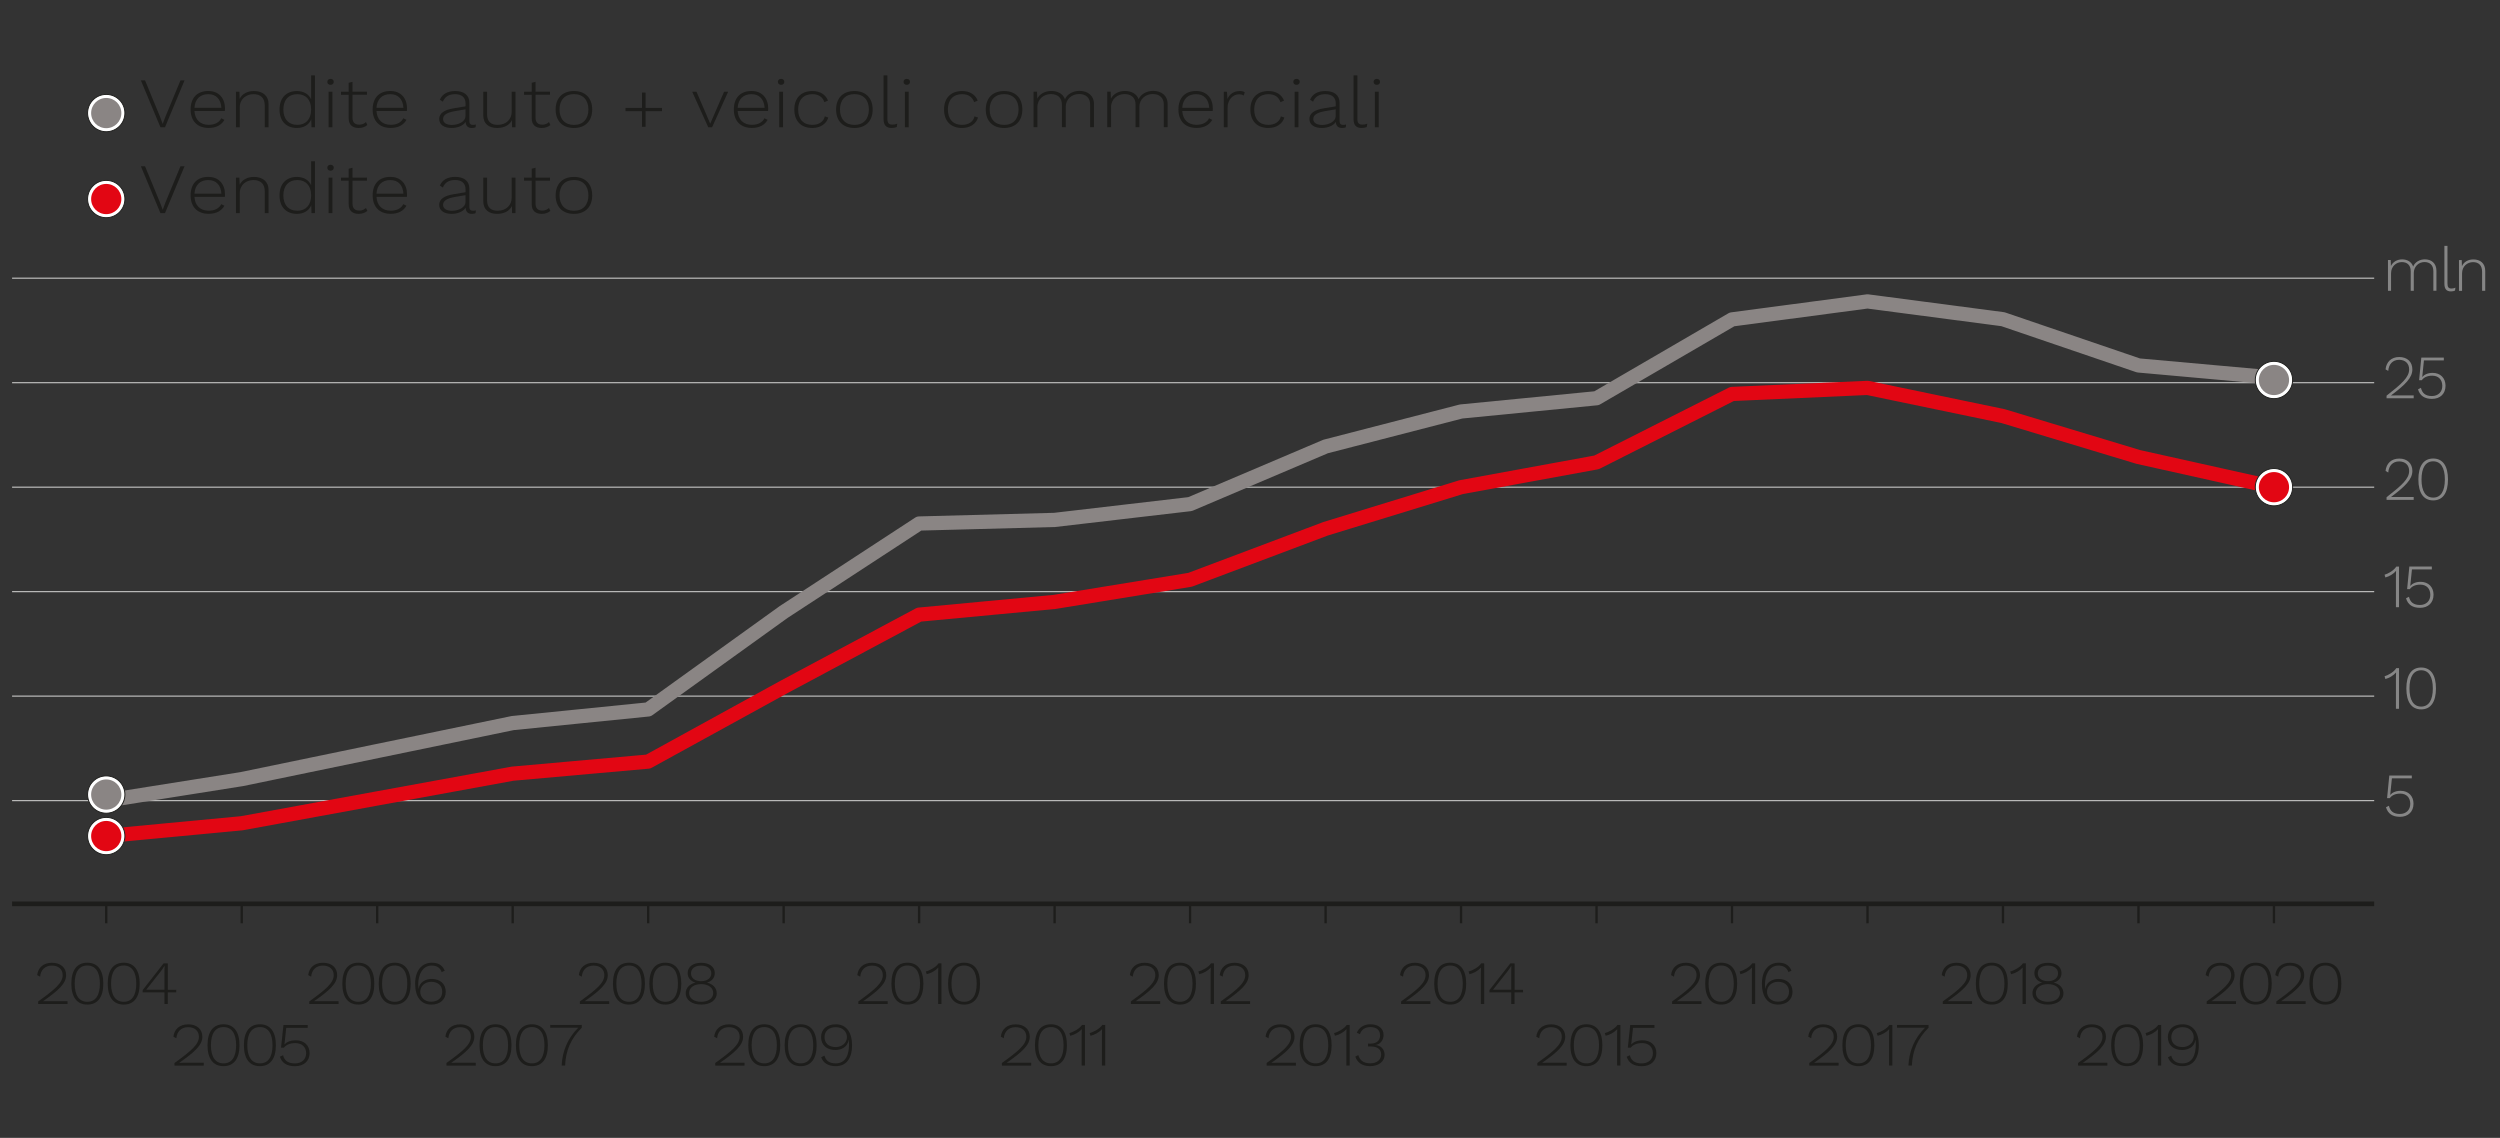 <?xml version="1.0" encoding="utf-8"?>
<!-- Generator: Adobe Illustrator 25.4.1, SVG Export Plug-In . SVG Version: 6.00 Build 0)  -->
<svg version="1.1" id="Livello_1" xmlns="http://www.w3.org/2000/svg" xmlns:xlink="http://www.w3.org/1999/xlink" x="0px" y="0px"
	 viewBox="0 0 527.78 240.22" style="enable-background:new 0 0 527.78 240.22;" xml:space="preserve">
<rect x="0" y="0" width="527.78" height="240.22" fill="#333333" stroke="none"/>
<g id="Contenuti">
</g>
<g id="BAse">
</g>
<g>
	<g>
		<line style="fill:none;stroke:#BCBCBB;stroke-width:0.25;stroke-miterlimit:10;" x1="2.55" y1="169.02" x2="501.22" y2="169.02"/>
	</g>
	<g>
		<line style="fill:none;stroke:#BCBCBB;stroke-width:0.25;stroke-miterlimit:10;" x1="2.55" y1="146.96" x2="501.22" y2="146.96"/>
		<g>
			<g>
				<path style="fill:#868686;" d="M506.46,141.05v8.58h-0.65v-6.5c0-0.36,0.01-0.77,0.03-1.18c-0.57,0.68-1.42,1.18-2.26,1.4
					l-0.17-0.58c0.75-0.2,2.02-0.94,2.47-1.72H506.46z"/>
				<path style="fill:#868686;" d="M508.01,145.34c0-2.86,1.1-4.42,3.13-4.42c2.01,0,3.12,1.56,3.12,4.42
					c0,2.86-1.11,4.42-3.12,4.42C509.12,149.76,508.01,148.2,508.01,145.34z M513.6,145.34c0-2.48-0.87-3.84-2.46-3.84
					c-1.6,0-2.47,1.35-2.47,3.84c0,2.48,0.87,3.83,2.47,3.83C512.73,149.17,513.6,147.82,513.6,145.34z"/>
			</g>
		</g>
	</g>
	<g>
		<line style="fill:none;stroke:#BCBCBB;stroke-width:0.25;stroke-miterlimit:10;" x1="2.55" y1="124.9" x2="501.22" y2="124.9"/>
	</g>
	<g>
		<line style="fill:none;stroke:#BCBCBB;stroke-width:0.25;stroke-miterlimit:10;" x1="2.55" y1="102.85" x2="501.22" y2="102.85"/>
		<g>
			<g>
				<path style="fill:#868686;" d="M503.82,104.98c3.26-2.55,4.78-3.9,4.78-5.56c0-1.22-0.81-2.01-2.11-2.01
					c-1.35,0-2.2,0.92-2.3,2.34l-0.57-0.33c0.16-1.56,1.2-2.61,2.89-2.61c1.7,0,2.77,1.03,2.77,2.61c0,1.74-1.44,3.2-4.51,5.5v0.01
					l0.86-0.01h3.93v0.6h-5.73V104.98z"/>
				<path style="fill:#868686;" d="M510.55,101.22c0-2.86,1.1-4.42,3.13-4.42c2.01,0,3.12,1.56,3.12,4.42s-1.11,4.42-3.12,4.42
					C511.65,105.64,510.55,104.08,510.55,101.22z M516.14,101.22c0-2.48-0.87-3.83-2.46-3.83c-1.6,0-2.47,1.35-2.47,3.83
					s0.87,3.83,2.47,3.83C515.27,105.06,516.14,103.71,516.14,101.22z"/>
			</g>
		</g>
	</g>
	<g>
		<line style="fill:none;stroke:#BCBCBB;stroke-width:0.25;stroke-miterlimit:10;" x1="2.55" y1="80.79" x2="501.22" y2="80.79"/>
	</g>
	<line style="fill:none;stroke:#BCBCBB;stroke-width:0.25;stroke-miterlimit:10;" x1="2.55" y1="58.73" x2="501.22" y2="58.73"/>
	<g>
		<g>
			<path style="fill:#868686;" d="M514.36,57.17v4.21h-0.65v-4.15c0-1.27-0.77-1.91-1.87-1.91c-1.25,0-2.26,0.96-2.26,2.33v3.74
				h-0.65v-4.15c0-1.29-0.77-1.91-1.87-1.91c-1.17,0-2.28,0.88-2.28,2.38v3.68h-0.65v-6.5h0.58l0.04,1.27
				c0.44-0.91,1.35-1.4,2.37-1.4c1.08,0,1.99,0.51,2.33,1.52c0.36-0.97,1.42-1.53,2.47-1.53C513.28,54.75,514.36,55.56,514.36,57.17
				z"/>
			<path style="fill:#868686;" d="M516.69,59.82c0,0.79,0.23,1.09,0.82,1.09c0.36,0,0.56-0.05,0.86-0.18l-0.09,0.62
				c-0.22,0.1-0.52,0.17-0.86,0.17c-0.92,0-1.38-0.51-1.38-1.64v-7.98h0.65V59.82z"/>
			<path style="fill:#868686;" d="M524.66,57.18v4.21H524v-4c0-1.43-0.78-2.05-1.9-2.05c-1.22,0-2.33,0.87-2.33,2.39v3.67h-0.65
				v-6.5h0.58l0.04,1.3c0.42-0.94,1.34-1.43,2.42-1.43C523.62,54.77,524.66,55.59,524.66,57.18z"/>
		</g>
	</g>
	<g>
		<g>
			<path style="fill:#868686;" d="M509.52,169.67c0,1.68-1.12,2.77-2.85,2.77c-1.55,0-2.56-0.64-2.96-2.02l0.62-0.31
				c0.25,1.12,0.97,1.73,2.31,1.73c1.33,0,2.2-0.86,2.2-2.15c-0.01-1.33-0.83-2.15-2.12-2.15c-1.1,0-1.81,0.4-2.21,0.96h-0.57
				l0.47-4.78h4.75v0.6h-4.2l-0.34,3.33l-0.03,0.17h0.01c0.42-0.48,1.11-0.87,2.21-0.87C508.43,166.95,509.52,168.04,509.52,169.67z
				"/>
		</g>
	</g>
	<g>
		<g>
			<path style="fill:#868686;" d="M506.46,119.61v8.58h-0.65v-6.5c0-0.36,0.01-0.77,0.03-1.18c-0.57,0.68-1.42,1.18-2.26,1.4
				l-0.17-0.58c0.75-0.2,2.02-0.94,2.47-1.72H506.46z"/>
			<path style="fill:#868686;" d="M513.75,125.55c0,1.68-1.12,2.77-2.85,2.77c-1.55,0-2.56-0.64-2.96-2.02l0.62-0.31
				c0.25,1.12,0.97,1.73,2.31,1.73c1.33,0,2.2-0.86,2.2-2.15c-0.01-1.33-0.83-2.15-2.12-2.15c-1.1,0-1.81,0.4-2.21,0.96h-0.57
				l0.47-4.78h4.75v0.6h-4.2l-0.34,3.33l-0.03,0.17h0.01c0.42-0.48,1.11-0.87,2.21-0.87C512.66,122.84,513.75,123.93,513.75,125.55z
				"/>
		</g>
	</g>
	<g>
		<g>
			<path style="fill:#868686;" d="M503.82,83.54c3.26-2.55,4.78-3.9,4.78-5.56c0-1.22-0.81-2.02-2.11-2.02
				c-1.35,0-2.2,0.92-2.3,2.34l-0.57-0.32c0.16-1.56,1.2-2.61,2.89-2.61c1.7,0,2.77,1.03,2.77,2.61c0,1.74-1.44,3.2-4.51,5.5v0.01
				l0.86-0.01h3.93v0.6h-5.73V83.54z"/>
			<path style="fill:#868686;" d="M516.28,81.44c0,1.68-1.12,2.77-2.85,2.77c-1.55,0-2.56-0.64-2.96-2.02l0.62-0.31
				c0.25,1.12,0.97,1.73,2.31,1.73c1.33,0,2.2-0.86,2.2-2.15c-0.01-1.33-0.83-2.15-2.12-2.15c-1.1,0-1.81,0.4-2.21,0.96h-0.57
				l0.47-4.78h4.75v0.6h-4.2l-0.34,3.33l-0.03,0.17h0.01c0.42-0.48,1.11-0.87,2.21-0.87C515.19,78.72,516.28,79.81,516.28,81.44z"/>
		</g>
	</g>
	<g>
		
			<polyline style="fill:none;stroke:#E20613;stroke-width:3;stroke-linecap:round;stroke-linejoin:round;stroke-miterlimit:10;" points="
			22.43,176.5 51.03,173.8 79.63,168.56 108.23,163.33 136.84,160.78 165.44,145.06 194.04,129.76 222.64,127.07 251.24,122.4 
			279.85,111.63 308.45,102.85 337.05,97.61 365.65,83.17 394.25,81.89 422.85,87.84 451.46,96.48 480.06,102.85 		"/>
		
			<polyline style="fill:none;stroke:#8A8584;stroke-width:3;stroke-linecap:round;stroke-linejoin:round;stroke-miterlimit:10;" points="
			22.43,169.02 51.03,164.48 79.63,158.56 108.23,152.65 136.84,149.77 165.44,129.2 194.04,110.52 222.64,109.76 251.24,106.42 
			279.85,94.26 308.45,86.87 337.05,84.07 365.65,67.43 394.25,63.63 422.85,67.39 451.46,77.15 480.06,79.72 		"/>
	</g>
	<line style="fill:none;stroke:#1D1D1B;stroke-miterlimit:10;" x1="2.55" y1="190.81" x2="501.22" y2="190.81"/>
	<g>
		<path style="fill:#1D1D1B;" d="M8.06,211.42c3.52-2.55,5.17-3.9,5.17-5.56c0-1.22-0.87-2.01-2.27-2.01
			c-1.46,0-2.37,0.92-2.49,2.34l-0.62-0.33c0.17-1.56,1.29-2.61,3.12-2.61c1.84,0,2.99,1.03,2.99,2.61c0,1.74-1.56,3.2-4.87,5.5
			v0.01l0.93-0.01h4.24v0.6H8.06V211.42z"/>
		<path style="fill:#1D1D1B;" d="M15.06,207.66c0-2.86,1.19-4.42,3.38-4.42c2.18,0,3.37,1.56,3.37,4.42s-1.19,4.42-3.37,4.42
			C16.25,212.08,15.06,210.52,15.06,207.66z M21.09,207.66c0-2.48-0.94-3.83-2.65-3.83c-1.73,0-2.67,1.35-2.67,3.83
			s0.94,3.83,2.67,3.83C20.15,211.5,21.09,210.15,21.09,207.66z"/>
		<path style="fill:#1D1D1B;" d="M22.74,207.66c0-2.86,1.19-4.42,3.38-4.42c2.18,0,3.37,1.56,3.37,4.42s-1.19,4.42-3.37,4.42
			C23.93,212.08,22.74,210.52,22.74,207.66z M28.77,207.66c0-2.48-0.94-3.83-2.65-3.83c-1.73,0-2.67,1.35-2.67,3.83
			s0.94,3.83,2.67,3.83C27.83,211.5,28.77,210.15,28.77,207.66z"/>
		<path style="fill:#1D1D1B;" d="M37.2,209.51h-1.78v2.44h-0.7v-2.44h-4.6v-0.49l4.41-5.64h0.9v5.58h1.78V209.51z M30.87,208.95
			h3.85v-3.93l0.03-1.1h-0.03c-0.21,0.35-0.53,0.81-0.77,1.13L30.87,208.95z"/>
	</g>
	<g>
		<line style="fill:none;stroke:#1D1D1B;stroke-width:0.5;stroke-miterlimit:10;" x1="22.43" y1="194.92" x2="22.43" y2="190.81"/>
	</g>
	<g>
		<path style="fill:#1D1D1B;" d="M36.82,224.42c3.52-2.55,5.17-3.9,5.17-5.56c0-1.22-0.87-2.01-2.27-2.01
			c-1.46,0-2.37,0.92-2.49,2.34l-0.62-0.33c0.17-1.56,1.29-2.61,3.12-2.61c1.84,0,2.99,1.03,2.99,2.61c0,1.74-1.56,3.2-4.87,5.5
			v0.01l0.93-0.01h4.24v0.6h-6.19V224.42z"/>
		<path style="fill:#1D1D1B;" d="M43.81,220.66c0-2.86,1.19-4.42,3.38-4.42c2.18,0,3.37,1.56,3.37,4.42s-1.19,4.42-3.37,4.42
			C45.01,225.08,43.81,223.52,43.81,220.66z M49.85,220.66c0-2.48-0.94-3.83-2.65-3.83c-1.73,0-2.67,1.35-2.67,3.83
			s0.94,3.83,2.67,3.83C48.91,224.5,49.85,223.15,49.85,220.66z"/>
		<path style="fill:#1D1D1B;" d="M51.49,220.66c0-2.86,1.19-4.42,3.38-4.42c2.18,0,3.37,1.56,3.37,4.42s-1.19,4.42-3.37,4.42
			C52.69,225.08,51.49,223.52,51.49,220.66z M57.53,220.66c0-2.48-0.94-3.83-2.65-3.83c-1.73,0-2.67,1.35-2.67,3.83
			s0.94,3.83,2.67,3.83C56.59,224.5,57.53,223.15,57.53,220.66z"/>
		<path style="fill:#1D1D1B;" d="M65.36,222.32c0,1.68-1.21,2.77-3.07,2.77c-1.67,0-2.77-0.64-3.2-2.01l0.67-0.31
			c0.27,1.12,1.05,1.73,2.5,1.73c1.43,0,2.37-0.86,2.37-2.15c-0.01-1.33-0.9-2.14-2.29-2.14c-1.19,0-1.95,0.4-2.39,0.96h-0.62
			l0.51-4.78h5.12v0.6h-4.53l-0.36,3.33l-0.03,0.17h0.01c0.45-0.48,1.19-0.87,2.39-0.87C64.19,219.6,65.36,220.69,65.36,222.32z"/>
	</g>
	<g>
		<line style="fill:none;stroke:#1D1D1B;stroke-width:0.5;stroke-miterlimit:10;" x1="51.03" y1="194.92" x2="51.03" y2="190.81"/>
	</g>
	<g>
		<path style="fill:#1D1D1B;" d="M65.28,211.42c3.52-2.55,5.17-3.9,5.17-5.56c0-1.22-0.87-2.01-2.27-2.01
			c-1.46,0-2.37,0.92-2.49,2.34l-0.62-0.33c0.17-1.56,1.29-2.61,3.12-2.61c1.84,0,2.99,1.03,2.99,2.61c0,1.74-1.56,3.2-4.87,5.5
			v0.01l0.93-0.01h4.24v0.6h-6.19V211.42z"/>
		<path style="fill:#1D1D1B;" d="M72.27,207.66c0-2.86,1.19-4.42,3.38-4.42c2.18,0,3.37,1.56,3.37,4.42s-1.19,4.42-3.37,4.42
			C73.46,212.08,72.27,210.52,72.27,207.66z M78.3,207.66c0-2.48-0.94-3.83-2.65-3.83c-1.73,0-2.67,1.35-2.67,3.83
			s0.94,3.83,2.67,3.83C77.36,211.5,78.3,210.15,78.3,207.66z"/>
		<path style="fill:#1D1D1B;" d="M79.95,207.66c0-2.86,1.19-4.42,3.38-4.42c2.18,0,3.37,1.56,3.37,4.42s-1.19,4.42-3.37,4.42
			C81.14,212.08,79.95,210.52,79.95,207.66z M85.98,207.66c0-2.48-0.94-3.83-2.65-3.83c-1.73,0-2.67,1.35-2.67,3.83
			s0.94,3.83,2.67,3.83C85.04,211.5,85.98,210.15,85.98,207.66z"/>
		<path style="fill:#1D1D1B;" d="M93.89,204.93l-0.65,0.29c-0.27-0.81-0.93-1.38-2.09-1.38c-1.94,0-2.86,1.9-2.86,4
			c0,0.26,0.03,0.56,0.07,0.87h0.04c0.13-1.34,1.47-2.05,2.7-2.05c1.85,0,3,1.07,3,2.72c0,1.65-1.19,2.7-3.06,2.7
			c-2.23,0-3.4-1.7-3.4-4.42c0-2.91,1.53-4.42,3.55-4.42C92.61,203.24,93.44,203.84,93.89,204.93z M88.72,209.35
			c0,1.23,0.93,2.12,2.3,2.12c1.46,0,2.34-0.82,2.34-2.12c0-1.25-0.88-2.08-2.32-2.08C89.65,207.27,88.72,208.25,88.72,209.35z"/>
	</g>
	<g>
		<line style="fill:none;stroke:#1D1D1B;stroke-width:0.5;stroke-miterlimit:10;" x1="79.63" y1="194.92" x2="79.63" y2="190.81"/>
	</g>
	<g>
		<path style="fill:#1D1D1B;" d="M94.24,224.42c3.52-2.55,5.17-3.9,5.17-5.56c0-1.22-0.87-2.01-2.27-2.01
			c-1.46,0-2.37,0.92-2.49,2.34l-0.62-0.33c0.17-1.56,1.29-2.61,3.12-2.61c1.84,0,2.99,1.03,2.99,2.61c0,1.74-1.56,3.2-4.87,5.5
			v0.01l0.93-0.01h4.24v0.6h-6.19V224.42z"/>
		<path style="fill:#1D1D1B;" d="M101.23,220.66c0-2.86,1.19-4.42,3.38-4.42c2.18,0,3.37,1.56,3.37,4.42s-1.19,4.42-3.37,4.42
			C102.42,225.08,101.23,223.52,101.23,220.66z M107.26,220.66c0-2.48-0.94-3.83-2.65-3.83c-1.73,0-2.67,1.35-2.67,3.83
			s0.94,3.83,2.67,3.83C106.32,224.5,107.26,223.15,107.26,220.66z"/>
		<path style="fill:#1D1D1B;" d="M108.91,220.66c0-2.86,1.19-4.42,3.38-4.42c2.18,0,3.37,1.56,3.37,4.42s-1.19,4.42-3.37,4.42
			C110.1,225.08,108.91,223.52,108.91,220.66z M114.94,220.66c0-2.48-0.94-3.83-2.65-3.83c-1.73,0-2.67,1.35-2.67,3.83
			s0.94,3.83,2.67,3.83C114,224.5,114.94,223.15,114.94,220.66z"/>
		<path style="fill:#1D1D1B;" d="M122.82,216.37v0.6c-2.3,2.26-3.38,4.82-3.52,7.98h-0.73c0.14-3,1.24-5.73,3.5-7.98h-5.91v-0.6
			H122.82z"/>
	</g>
	<g>
		
			<line style="fill:none;stroke:#1D1D1B;stroke-width:0.5;stroke-miterlimit:10;" x1="108.23" y1="194.92" x2="108.23" y2="190.81"/>
	</g>
	<g>
		<path style="fill:#1D1D1B;" d="M122.41,211.42c3.52-2.55,5.17-3.9,5.17-5.56c0-1.22-0.87-2.01-2.27-2.01
			c-1.46,0-2.37,0.92-2.49,2.34l-0.62-0.33c0.17-1.56,1.29-2.61,3.12-2.61c1.84,0,2.99,1.03,2.99,2.61c0,1.74-1.56,3.2-4.87,5.5
			v0.01l0.93-0.01h4.24v0.6h-6.19V211.42z"/>
		<path style="fill:#1D1D1B;" d="M129.4,207.66c0-2.86,1.19-4.42,3.38-4.42c2.18,0,3.37,1.56,3.37,4.42s-1.19,4.42-3.37,4.42
			C130.59,212.08,129.4,210.52,129.4,207.66z M135.44,207.66c0-2.48-0.94-3.83-2.65-3.83c-1.73,0-2.67,1.35-2.67,3.83
			s0.94,3.83,2.67,3.83C134.5,211.5,135.44,210.15,135.44,207.66z"/>
		<path style="fill:#1D1D1B;" d="M137.08,207.66c0-2.86,1.19-4.42,3.38-4.42c2.18,0,3.37,1.56,3.37,4.42s-1.19,4.42-3.37,4.42
			C138.27,212.08,137.08,210.52,137.08,207.66z M143.12,207.66c0-2.48-0.94-3.83-2.65-3.83c-1.73,0-2.67,1.35-2.67,3.83
			s0.94,3.83,2.67,3.83C142.18,211.5,143.12,210.15,143.12,207.66z"/>
		<path style="fill:#1D1D1B;" d="M150.9,205.43c0,0.99-0.62,1.72-1.64,2v0.01c1.25,0.3,2.05,1.13,2.05,2.25
			c0,1.44-1.32,2.39-3.28,2.39c-1.94,0-3.27-0.95-3.27-2.39c0-1.12,0.8-1.95,2.05-2.25v-0.01c-1.02-0.29-1.64-1.01-1.64-2
			c0-1.33,1.12-2.17,2.86-2.17C149.76,203.26,150.9,204.1,150.9,205.43z M150.57,209.64c0-1.13-1.03-1.88-2.55-1.88
			c-1.52,0-2.54,0.75-2.54,1.88c0,1.11,1.01,1.85,2.54,1.85C149.56,211.49,150.57,210.75,150.57,209.64z M145.88,205.49
			c0,1,0.84,1.65,2.13,1.65c1.29,0,2.15-0.65,2.15-1.65c0-1.01-0.84-1.64-2.15-1.64C146.71,203.85,145.88,204.48,145.88,205.49z"/>
	</g>
	<g>
		
			<line style="fill:none;stroke:#1D1D1B;stroke-width:0.5;stroke-miterlimit:10;" x1="136.84" y1="194.92" x2="136.84" y2="190.81"/>
	</g>
	<g>
		<path style="fill:#1D1D1B;" d="M150.98,224.42c3.52-2.55,5.17-3.9,5.17-5.56c0-1.22-0.87-2.01-2.27-2.01
			c-1.46,0-2.37,0.92-2.49,2.34l-0.62-0.33c0.17-1.56,1.29-2.61,3.12-2.61c1.84,0,2.99,1.03,2.99,2.61c0,1.74-1.56,3.2-4.87,5.5
			v0.01l0.93-0.01h4.24v0.6h-6.19V224.42z"/>
		<path style="fill:#1D1D1B;" d="M157.97,220.66c0-2.86,1.19-4.42,3.38-4.42c2.18,0,3.37,1.56,3.37,4.42s-1.19,4.42-3.37,4.42
			C159.16,225.08,157.97,223.52,157.97,220.66z M164,220.66c0-2.48-0.94-3.83-2.65-3.83c-1.73,0-2.67,1.35-2.67,3.83
			s0.94,3.83,2.67,3.83C163.06,224.5,164,223.15,164,220.66z"/>
		<path style="fill:#1D1D1B;" d="M165.65,220.66c0-2.86,1.19-4.42,3.38-4.42c2.18,0,3.37,1.56,3.37,4.42s-1.19,4.42-3.37,4.42
			C166.84,225.08,165.65,223.52,165.65,220.66z M171.68,220.66c0-2.48-0.94-3.83-2.65-3.83c-1.73,0-2.67,1.35-2.67,3.83
			s0.94,3.83,2.67,3.83C170.74,224.5,171.68,223.15,171.68,220.66z"/>
		<path style="fill:#1D1D1B;" d="M179.88,220.66c0,2.91-1.31,4.42-3.43,4.42c-1.63,0-2.68-0.7-3.09-1.88l0.7-0.34
			c0.25,0.96,0.91,1.63,2.37,1.63c2.12,0,2.81-1.83,2.81-4.03c0-0.31-0.04-0.61-0.08-0.9h-0.04c-0.11,1.46-1.52,2.11-2.75,2.11
			c-1.84,0-3.03-1.05-3.03-2.72c0-1.65,1.21-2.71,3.1-2.71C178.68,216.24,179.88,217.96,179.88,220.66z M174.07,218.97
			c0,1.26,0.9,2.08,2.36,2.08c1.4,0,2.37-0.97,2.37-2.08c0-1.23-0.96-2.12-2.34-2.12C174.97,216.85,174.07,217.67,174.07,218.97z"/>
	</g>
	<g>
		
			<line style="fill:none;stroke:#1D1D1B;stroke-width:0.5;stroke-miterlimit:10;" x1="165.44" y1="194.92" x2="165.44" y2="190.81"/>
	</g>
	<g>
		<path style="fill:#1D1D1B;" d="M181.2,211.42c3.52-2.55,5.17-3.9,5.17-5.56c0-1.22-0.87-2.01-2.27-2.01
			c-1.46,0-2.37,0.92-2.49,2.34l-0.62-0.33c0.17-1.56,1.29-2.61,3.12-2.61c1.84,0,2.99,1.03,2.99,2.61c0,1.74-1.56,3.2-4.87,5.5
			v0.01l0.93-0.01h4.24v0.6h-6.19V211.42z"/>
		<path style="fill:#1D1D1B;" d="M188.19,207.66c0-2.86,1.19-4.42,3.38-4.42c2.18,0,3.37,1.56,3.37,4.42s-1.19,4.42-3.37,4.42
			C189.38,212.08,188.19,210.52,188.19,207.66z M194.23,207.66c0-2.48-0.94-3.83-2.65-3.83c-1.73,0-2.67,1.35-2.67,3.83
			s0.94,3.83,2.67,3.83C193.29,211.5,194.23,210.15,194.23,207.66z"/>
		<path style="fill:#1D1D1B;" d="M198.75,203.37v8.58h-0.7v-6.5c0-0.36,0.01-0.77,0.03-1.18c-0.62,0.68-1.53,1.18-2.44,1.4
			l-0.18-0.58c0.81-0.19,2.18-0.94,2.67-1.72H198.75z"/>
		<path style="fill:#1D1D1B;" d="M200.15,207.66c0-2.86,1.19-4.42,3.38-4.42c2.18,0,3.37,1.56,3.37,4.42s-1.19,4.42-3.37,4.42
			C201.35,212.08,200.15,210.52,200.15,207.66z M206.19,207.66c0-2.48-0.94-3.83-2.65-3.83c-1.73,0-2.67,1.35-2.67,3.83
			s0.94,3.83,2.67,3.83C205.25,211.5,206.19,210.15,206.19,207.66z"/>
	</g>
	<g>
		
			<line style="fill:none;stroke:#1D1D1B;stroke-width:0.5;stroke-miterlimit:10;" x1="194.04" y1="194.92" x2="194.04" y2="190.81"/>
	</g>
	<g>
		<path style="fill:#1D1D1B;" d="M211.5,224.42c3.52-2.55,5.17-3.9,5.17-5.56c0-1.22-0.87-2.01-2.27-2.01
			c-1.46,0-2.37,0.92-2.49,2.34l-0.62-0.33c0.17-1.56,1.29-2.61,3.12-2.61c1.84,0,2.99,1.03,2.99,2.61c0,1.74-1.56,3.2-4.87,5.5
			v0.01l0.93-0.01h4.24v0.6h-6.19V224.42z"/>
		<path style="fill:#1D1D1B;" d="M218.49,220.66c0-2.86,1.19-4.42,3.38-4.42c2.18,0,3.37,1.56,3.37,4.42s-1.19,4.42-3.37,4.42
			C219.69,225.08,218.49,223.52,218.49,220.66z M224.53,220.66c0-2.48-0.94-3.83-2.65-3.83c-1.73,0-2.67,1.35-2.67,3.83
			s0.94,3.83,2.67,3.83C223.59,224.5,224.53,223.15,224.53,220.66z"/>
		<path style="fill:#1D1D1B;" d="M229.05,216.37v8.58h-0.7v-6.5c0-0.36,0.01-0.77,0.03-1.18c-0.62,0.68-1.53,1.18-2.44,1.4
			l-0.18-0.58c0.81-0.19,2.18-0.94,2.67-1.72H229.05z"/>
		<path style="fill:#1D1D1B;" d="M233.33,216.37v8.58h-0.7v-6.5c0-0.36,0.01-0.77,0.03-1.18c-0.62,0.68-1.53,1.18-2.44,1.4
			l-0.18-0.58c0.81-0.19,2.18-0.94,2.67-1.72H233.33z"/>
	</g>
	<g>
		
			<line style="fill:none;stroke:#1D1D1B;stroke-width:0.5;stroke-miterlimit:10;" x1="222.64" y1="194.92" x2="222.64" y2="190.81"/>
	</g>
	<g>
		<path style="fill:#1D1D1B;" d="M238.73,211.42c3.52-2.55,5.17-3.9,5.17-5.56c0-1.22-0.87-2.01-2.27-2.01
			c-1.46,0-2.37,0.92-2.49,2.34l-0.62-0.33c0.17-1.56,1.29-2.61,3.12-2.61c1.84,0,2.99,1.03,2.99,2.61c0,1.74-1.56,3.2-4.87,5.5
			v0.01l0.93-0.01h4.24v0.6h-6.19V211.42z"/>
		<path style="fill:#1D1D1B;" d="M245.73,207.66c0-2.86,1.19-4.42,3.38-4.42c2.18,0,3.37,1.56,3.37,4.42s-1.19,4.42-3.37,4.42
			C246.92,212.08,245.73,210.52,245.73,207.66z M251.76,207.66c0-2.48-0.94-3.83-2.65-3.83c-1.73,0-2.67,1.35-2.67,3.83
			s0.94,3.83,2.67,3.83C250.82,211.5,251.76,210.15,251.76,207.66z"/>
		<path style="fill:#1D1D1B;" d="M256.28,203.37v8.58h-0.7v-6.5c0-0.36,0.01-0.77,0.03-1.18c-0.62,0.68-1.53,1.18-2.44,1.4
			l-0.18-0.58c0.81-0.19,2.18-0.94,2.67-1.72H256.28z"/>
		<path style="fill:#1D1D1B;" d="M257.71,211.42c3.52-2.55,5.17-3.9,5.17-5.56c0-1.22-0.87-2.01-2.27-2.01
			c-1.46,0-2.37,0.92-2.49,2.34l-0.62-0.33c0.17-1.56,1.29-2.61,3.12-2.61c1.84,0,2.99,1.03,2.99,2.61c0,1.74-1.56,3.2-4.87,5.5
			v0.01l0.93-0.01h4.24v0.6h-6.19V211.42z"/>
	</g>
	<g>
		
			<line style="fill:none;stroke:#1D1D1B;stroke-width:0.5;stroke-miterlimit:10;" x1="251.24" y1="194.92" x2="251.24" y2="190.81"/>
	</g>
	<g>
		<path style="fill:#1D1D1B;" d="M267.38,224.42c3.52-2.55,5.17-3.9,5.17-5.56c0-1.22-0.87-2.01-2.27-2.01
			c-1.46,0-2.37,0.92-2.48,2.34l-0.62-0.33c0.17-1.56,1.29-2.61,3.12-2.61c1.84,0,2.99,1.03,2.99,2.61c0,1.74-1.56,3.2-4.87,5.5
			v0.01l0.93-0.01h4.24v0.6h-6.19V224.42z"/>
		<path style="fill:#1D1D1B;" d="M274.37,220.66c0-2.86,1.19-4.42,3.38-4.42c2.18,0,3.37,1.56,3.37,4.42s-1.19,4.42-3.37,4.42
			C275.56,225.08,274.37,223.52,274.37,220.66z M280.41,220.66c0-2.48-0.94-3.83-2.65-3.83c-1.73,0-2.67,1.35-2.67,3.83
			s0.94,3.83,2.67,3.83C279.46,224.5,280.41,223.15,280.41,220.66z"/>
		<path style="fill:#1D1D1B;" d="M284.93,216.37v8.58h-0.7v-6.5c0-0.36,0.01-0.77,0.03-1.18c-0.62,0.68-1.53,1.18-2.44,1.4
			l-0.18-0.58c0.81-0.19,2.18-0.94,2.67-1.72H284.93z"/>
		<path style="fill:#1D1D1B;" d="M292.09,218.48c0,1.14-0.73,2.04-1.77,2.13v0.01c1.21,0.04,1.99,0.94,1.99,2.07
			c0,1.42-1.28,2.39-3.06,2.39c-1.64,0-2.7-0.74-3.13-2.01l0.64-0.33c0.29,1.05,1.03,1.74,2.53,1.74c1.38,0,2.3-0.75,2.29-1.87
			c-0.02-1.09-0.77-1.69-2.25-1.69h-0.52v-0.6h0.52c1.32,0,2.02-0.68,2.02-1.72c0.01-1.13-0.74-1.77-2.05-1.77
			c-1.16,0-1.92,0.58-2.2,1.5l-0.66-0.3c0.44-1.11,1.5-1.79,2.86-1.79C291.09,216.24,292.09,217.19,292.09,218.48z"/>
	</g>
	<g>
		
			<line style="fill:none;stroke:#1D1D1B;stroke-width:0.5;stroke-miterlimit:10;" x1="279.85" y1="194.92" x2="279.85" y2="190.81"/>
	</g>
	<g>
		<path style="fill:#1D1D1B;" d="M295.78,211.42c3.52-2.55,5.17-3.9,5.17-5.56c0-1.22-0.87-2.01-2.27-2.01
			c-1.46,0-2.37,0.92-2.49,2.34l-0.62-0.33c0.17-1.56,1.29-2.61,3.12-2.61c1.84,0,2.99,1.03,2.99,2.61c0,1.74-1.56,3.2-4.87,5.5
			v0.01l0.93-0.01h4.24v0.6h-6.19V211.42z"/>
		<path style="fill:#1D1D1B;" d="M302.78,207.66c0-2.86,1.19-4.42,3.38-4.42c2.18,0,3.37,1.56,3.37,4.42s-1.19,4.42-3.37,4.42
			C303.97,212.08,302.78,210.52,302.78,207.66z M308.81,207.66c0-2.48-0.94-3.83-2.65-3.83c-1.73,0-2.67,1.35-2.67,3.83
			s0.94,3.83,2.67,3.83C307.87,211.5,308.81,210.15,308.81,207.66z"/>
		<path style="fill:#1D1D1B;" d="M313.33,203.37v8.58h-0.7v-6.5c0-0.36,0.01-0.77,0.03-1.18c-0.62,0.68-1.53,1.18-2.44,1.4
			l-0.18-0.58c0.81-0.19,2.18-0.94,2.67-1.72H313.33z"/>
		<path style="fill:#1D1D1B;" d="M321.52,209.51h-1.78v2.44h-0.7v-2.44h-4.6v-0.49l4.41-5.64h0.9v5.58h1.78V209.51z M315.19,208.95
			h3.85v-3.93l0.03-1.1h-0.03c-0.21,0.35-0.53,0.81-0.77,1.13L315.19,208.95z"/>
	</g>
	<g>
		
			<line style="fill:none;stroke:#1D1D1B;stroke-width:0.5;stroke-miterlimit:10;" x1="308.45" y1="194.92" x2="308.45" y2="190.81"/>
	</g>
	<g>
		<path style="fill:#1D1D1B;" d="M324.54,224.42c3.52-2.55,5.17-3.9,5.17-5.56c0-1.22-0.87-2.01-2.27-2.01
			c-1.46,0-2.37,0.92-2.49,2.34l-0.62-0.33c0.17-1.56,1.29-2.61,3.12-2.61c1.84,0,2.99,1.03,2.99,2.61c0,1.74-1.56,3.2-4.87,5.5
			v0.01l0.93-0.01h4.24v0.6h-6.19V224.42z"/>
		<path style="fill:#1D1D1B;" d="M331.53,220.66c0-2.86,1.19-4.42,3.38-4.42c2.18,0,3.37,1.56,3.37,4.42s-1.19,4.42-3.37,4.42
			C332.72,225.08,331.53,223.52,331.53,220.66z M337.57,220.66c0-2.48-0.94-3.83-2.65-3.83c-1.73,0-2.67,1.35-2.67,3.83
			s0.94,3.83,2.67,3.83C336.63,224.5,337.57,223.15,337.57,220.66z"/>
		<path style="fill:#1D1D1B;" d="M342.09,216.37v8.58h-0.7v-6.5c0-0.36,0.01-0.77,0.03-1.18c-0.62,0.68-1.53,1.18-2.44,1.4
			l-0.18-0.58c0.81-0.19,2.18-0.94,2.67-1.72H342.09z"/>
		<path style="fill:#1D1D1B;" d="M349.68,222.32c0,1.68-1.21,2.77-3.07,2.77c-1.67,0-2.77-0.64-3.2-2.01l0.67-0.31
			c0.27,1.12,1.05,1.73,2.5,1.73c1.43,0,2.37-0.86,2.37-2.15c-0.01-1.33-0.9-2.14-2.29-2.14c-1.19,0-1.95,0.4-2.39,0.96h-0.62
			l0.51-4.78h5.12v0.6h-4.53l-0.36,3.33l-0.03,0.17h0.01c0.45-0.48,1.19-0.87,2.39-0.87C348.5,219.6,349.68,220.69,349.68,222.32z"
			/>
	</g>
	<g>
		
			<line style="fill:none;stroke:#1D1D1B;stroke-width:0.5;stroke-miterlimit:10;" x1="337.05" y1="194.92" x2="337.05" y2="190.81"/>
	</g>
	<g>
		<path style="fill:#1D1D1B;" d="M352.99,211.42c3.52-2.55,5.17-3.9,5.17-5.56c0-1.22-0.87-2.01-2.27-2.01
			c-1.46,0-2.37,0.92-2.49,2.34l-0.62-0.33c0.17-1.56,1.29-2.61,3.12-2.61c1.84,0,2.99,1.03,2.99,2.61c0,1.74-1.56,3.2-4.87,5.5
			v0.01l0.93-0.01h4.24v0.6h-6.19V211.42z"/>
		<path style="fill:#1D1D1B;" d="M359.99,207.66c0-2.86,1.19-4.42,3.38-4.42c2.18,0,3.37,1.56,3.37,4.42s-1.19,4.42-3.37,4.42
			C361.18,212.08,359.99,210.52,359.99,207.66z M366.02,207.66c0-2.48-0.94-3.83-2.65-3.83c-1.73,0-2.67,1.35-2.67,3.83
			s0.94,3.83,2.67,3.83C365.08,211.5,366.02,210.15,366.02,207.66z"/>
		<path style="fill:#1D1D1B;" d="M370.54,203.37v8.58h-0.7v-6.5c0-0.36,0.01-0.77,0.03-1.18c-0.62,0.68-1.53,1.18-2.44,1.4
			l-0.18-0.58c0.81-0.19,2.18-0.94,2.67-1.72H370.54z"/>
		<path style="fill:#1D1D1B;" d="M378.21,204.93l-0.65,0.29c-0.27-0.81-0.93-1.38-2.09-1.38c-1.94,0-2.86,1.9-2.86,4
			c0,0.26,0.03,0.56,0.07,0.87h0.04c0.13-1.34,1.47-2.05,2.7-2.05c1.85,0,3,1.07,3,2.72c0,1.65-1.19,2.7-3.06,2.7
			c-2.23,0-3.4-1.7-3.4-4.42c0-2.91,1.53-4.42,3.55-4.42C376.93,203.24,377.76,203.84,378.21,204.93z M373.04,209.35
			c0,1.23,0.93,2.12,2.3,2.12c1.46,0,2.34-0.82,2.34-2.12c0-1.25-0.88-2.08-2.32-2.08C373.97,207.27,373.04,208.25,373.04,209.35z"
			/>
	</g>
	<g>
		
			<line style="fill:none;stroke:#1D1D1B;stroke-width:0.5;stroke-miterlimit:10;" x1="365.65" y1="194.92" x2="365.65" y2="190.81"/>
	</g>
	<g>
		<path style="fill:#1D1D1B;" d="M381.95,224.42c3.52-2.55,5.17-3.9,5.17-5.56c0-1.22-0.87-2.01-2.27-2.01
			c-1.46,0-2.37,0.92-2.49,2.34l-0.62-0.33c0.17-1.56,1.29-2.61,3.12-2.61c1.84,0,2.99,1.03,2.99,2.61c0,1.74-1.56,3.2-4.87,5.5
			v0.01l0.93-0.01h4.24v0.6h-6.19V224.42z"/>
		<path style="fill:#1D1D1B;" d="M388.95,220.66c0-2.86,1.19-4.42,3.38-4.42c2.18,0,3.37,1.56,3.37,4.42s-1.19,4.42-3.37,4.42
			C390.14,225.08,388.95,223.52,388.95,220.66z M394.98,220.66c0-2.48-0.94-3.83-2.65-3.83c-1.73,0-2.67,1.35-2.67,3.83
			s0.94,3.83,2.67,3.83C394.04,224.5,394.98,223.15,394.98,220.66z"/>
		<path style="fill:#1D1D1B;" d="M399.5,216.37v8.58h-0.7v-6.5c0-0.36,0.01-0.77,0.03-1.18c-0.62,0.68-1.53,1.18-2.44,1.4
			l-0.18-0.58c0.81-0.19,2.18-0.94,2.67-1.72H399.5z"/>
		<path style="fill:#1D1D1B;" d="M407.14,216.37v0.6c-2.3,2.26-3.38,4.82-3.52,7.98h-0.73c0.14-3,1.23-5.73,3.5-7.98h-5.91v-0.6
			H407.14z"/>
	</g>
	<g>
		
			<line style="fill:none;stroke:#1D1D1B;stroke-width:0.5;stroke-miterlimit:10;" x1="394.25" y1="194.92" x2="394.25" y2="190.81"/>
	</g>
	<g>
		<path style="fill:#1D1D1B;" d="M410.13,211.42c3.52-2.55,5.17-3.9,5.17-5.56c0-1.22-0.87-2.01-2.27-2.01
			c-1.46,0-2.37,0.92-2.49,2.34l-0.62-0.33c0.17-1.56,1.29-2.61,3.12-2.61c1.84,0,2.99,1.03,2.99,2.61c0,1.74-1.56,3.2-4.87,5.5
			v0.01l0.93-0.01h4.24v0.6h-6.19V211.42z"/>
		<path style="fill:#1D1D1B;" d="M417.12,207.66c0-2.86,1.19-4.42,3.38-4.42c2.18,0,3.37,1.56,3.37,4.42s-1.19,4.42-3.37,4.42
			C418.31,212.08,417.12,210.52,417.12,207.66z M423.16,207.66c0-2.48-0.94-3.83-2.65-3.83c-1.73,0-2.67,1.35-2.67,3.83
			s0.94,3.83,2.67,3.83C422.21,211.5,423.16,210.15,423.16,207.66z"/>
		<path style="fill:#1D1D1B;" d="M427.68,203.37v8.58h-0.7v-6.5c0-0.36,0.01-0.77,0.03-1.18c-0.62,0.68-1.53,1.18-2.44,1.4
			l-0.18-0.58c0.81-0.19,2.18-0.94,2.67-1.72H427.68z"/>
		<path style="fill:#1D1D1B;" d="M435.21,205.43c0,0.99-0.62,1.72-1.64,2v0.01c1.25,0.3,2.05,1.13,2.05,2.25
			c0,1.44-1.32,2.39-3.28,2.39c-1.94,0-3.27-0.95-3.27-2.39c0-1.12,0.8-1.95,2.05-2.25v-0.01c-1.02-0.29-1.64-1.01-1.64-2
			c0-1.33,1.12-2.17,2.86-2.17C434.08,203.26,435.21,204.1,435.21,205.43z M434.89,209.64c0-1.13-1.03-1.88-2.55-1.88
			c-1.52,0-2.54,0.75-2.54,1.88c0,1.11,1.01,1.85,2.54,1.85C433.88,211.49,434.89,210.75,434.89,209.64z M430.2,205.49
			c0,1,0.84,1.65,2.13,1.65c1.29,0,2.15-0.65,2.15-1.65c0-1.01-0.84-1.64-2.15-1.64C431.03,203.85,430.2,204.48,430.2,205.49z"/>
	</g>
	<g>
		
			<line style="fill:none;stroke:#1D1D1B;stroke-width:0.5;stroke-miterlimit:10;" x1="422.85" y1="194.92" x2="422.85" y2="190.81"/>
	</g>
	<g>
		<path style="fill:#1D1D1B;" d="M438.69,224.42c3.52-2.55,5.17-3.9,5.17-5.56c0-1.22-0.87-2.01-2.27-2.01
			c-1.46,0-2.37,0.92-2.49,2.34l-0.62-0.33c0.17-1.56,1.29-2.61,3.12-2.61c1.84,0,2.99,1.03,2.99,2.61c0,1.74-1.56,3.2-4.87,5.5
			v0.01l0.93-0.01h4.24v0.6h-6.19V224.42z"/>
		<path style="fill:#1D1D1B;" d="M445.69,220.66c0-2.86,1.19-4.42,3.38-4.42c2.18,0,3.37,1.56,3.37,4.42s-1.19,4.42-3.37,4.42
			C446.88,225.08,445.69,223.52,445.69,220.66z M451.72,220.66c0-2.48-0.94-3.83-2.65-3.83c-1.73,0-2.67,1.35-2.67,3.83
			s0.94,3.83,2.67,3.83C450.78,224.5,451.72,223.15,451.72,220.66z"/>
		<path style="fill:#1D1D1B;" d="M456.25,216.37v8.58h-0.7v-6.5c0-0.36,0.01-0.77,0.03-1.18c-0.62,0.68-1.53,1.18-2.44,1.4
			l-0.18-0.58c0.81-0.19,2.18-0.94,2.67-1.72H456.25z"/>
		<path style="fill:#1D1D1B;" d="M464.2,220.66c0,2.91-1.31,4.42-3.43,4.42c-1.63,0-2.68-0.7-3.09-1.88l0.7-0.34
			c0.25,0.96,0.91,1.63,2.37,1.63c2.12,0,2.81-1.83,2.81-4.03c0-0.31-0.04-0.61-0.08-0.9h-0.04c-0.11,1.46-1.52,2.11-2.75,2.11
			c-1.84,0-3.03-1.05-3.03-2.72c0-1.65,1.21-2.71,3.1-2.71C463,216.24,464.2,217.96,464.2,220.66z M458.39,218.97
			c0,1.26,0.9,2.08,2.36,2.08c1.4,0,2.37-0.97,2.37-2.08c0-1.23-0.96-2.12-2.34-2.12C459.29,216.85,458.39,217.67,458.39,218.97z"/>
	</g>
	<g>
		
			<line style="fill:none;stroke:#1D1D1B;stroke-width:0.5;stroke-miterlimit:10;" x1="451.46" y1="194.92" x2="451.46" y2="190.81"/>
	</g>
	<g>
		<path style="fill:#1D1D1B;" d="M465.85,211.42c3.52-2.55,5.17-3.9,5.17-5.56c0-1.22-0.87-2.01-2.27-2.01
			c-1.46,0-2.37,0.92-2.49,2.34l-0.62-0.33c0.17-1.56,1.29-2.61,3.12-2.61c1.84,0,2.99,1.03,2.99,2.61c0,1.74-1.56,3.2-4.87,5.5
			v0.01l0.93-0.01h4.24v0.6h-6.19V211.42z"/>
		<path style="fill:#1D1D1B;" d="M472.84,207.66c0-2.86,1.19-4.42,3.38-4.42c2.18,0,3.37,1.56,3.37,4.42s-1.19,4.42-3.37,4.42
			C474.03,212.08,472.84,210.52,472.84,207.66z M478.88,207.66c0-2.48-0.94-3.83-2.65-3.83c-1.73,0-2.67,1.35-2.67,3.83
			s0.94,3.83,2.67,3.83C477.94,211.5,478.88,210.15,478.88,207.66z"/>
		<path style="fill:#1D1D1B;" d="M480.55,211.42c3.52-2.55,5.17-3.9,5.17-5.56c0-1.22-0.87-2.01-2.27-2.01
			c-1.46,0-2.37,0.92-2.49,2.34l-0.62-0.33c0.17-1.56,1.29-2.61,3.12-2.61c1.84,0,2.99,1.03,2.99,2.61c0,1.74-1.56,3.2-4.87,5.5
			v0.01l0.93-0.01h4.24v0.6h-6.19V211.42z"/>
		<path style="fill:#1D1D1B;" d="M487.54,207.66c0-2.86,1.19-4.42,3.38-4.42c2.18,0,3.37,1.56,3.37,4.42s-1.19,4.42-3.37,4.42
			C488.74,212.08,487.54,210.52,487.54,207.66z M493.58,207.66c0-2.48-0.94-3.83-2.65-3.83c-1.73,0-2.67,1.35-2.67,3.83
			s0.94,3.83,2.67,3.83C492.64,211.5,493.58,210.15,493.58,207.66z"/>
	</g>
	<g>
		
			<line style="fill:none;stroke:#1D1D1B;stroke-width:0.5;stroke-miterlimit:10;" x1="480.06" y1="194.92" x2="480.06" y2="190.81"/>
	</g>
	<g>
		<path style="fill:#1D1D1B;" d="M34.83,26.87h-0.96l-4.13-9.9h0.88l3.16,7.66l0.57,1.53l0.57-1.53l3.18-7.66h0.86L34.83,26.87z"/>
		<path style="fill:#1D1D1B;" d="M47.47,23.43h-6.42c0.11,1.83,1.22,2.92,3.01,2.92c1.26,0,2.24-0.5,2.64-1.38l0.68,0.33
			c-0.6,1.06-1.7,1.71-3.32,1.71c-2.4,0-3.82-1.47-3.82-3.9s1.36-3.9,3.73-3.9c2.25,0,3.53,1.53,3.53,3.72
			C47.5,23.13,47.49,23.31,47.47,23.43z M41.05,22.76h5.69c-0.11-1.79-1.09-2.88-2.77-2.88C42.22,19.88,41.17,20.94,41.05,22.76z"/>
		<path style="fill:#1D1D1B;" d="M56.7,22.01v4.86h-0.81v-4.62c0-1.65-0.97-2.37-2.37-2.37c-1.52,0-2.9,1-2.9,2.76v4.23h-0.81v-7.5
			h0.73l0.05,1.5c0.52-1.08,1.67-1.65,3.01-1.65C55.41,19.22,56.7,20.16,56.7,22.01z"/>
		<path style="fill:#1D1D1B;" d="M66.49,15.92v10.95h-0.73l-0.05-1.68c-0.45,1.12-1.56,1.83-3.01,1.83c-2.29,0-3.69-1.46-3.69-3.9
			c0-2.44,1.41-3.9,3.69-3.9c1.41,0,2.5,0.67,2.98,1.74v-5.04H66.49z M65.68,23.19v-0.15c0-1.95-1.13-3.16-2.88-3.16
			c-1.88,0-2.98,1.23-2.98,3.24s1.1,3.24,2.98,3.24C64.53,26.36,65.68,25.16,65.68,23.19z"/>
		<path style="fill:#1D1D1B;" d="M69.1,17.28c0-0.38,0.28-0.63,0.68-0.63c0.41,0,0.68,0.25,0.68,0.63s-0.28,0.63-0.68,0.63
			C69.37,17.91,69.1,17.66,69.1,17.28z M70.18,26.87h-0.81v-7.5h0.81V26.87z"/>
		<path style="fill:#1D1D1B;" d="M77.55,26.39c-0.42,0.38-1.05,0.63-1.83,0.63c-1.26,0-2.11-0.63-2.11-2.03v-4.98h-1.62v-0.65h1.62
			v-1.88l0.81-0.21v2.08h3.05v0.65h-3.05v4.88c0,0.94,0.5,1.44,1.43,1.44c0.58,0,1.02-0.2,1.41-0.55L77.55,26.39z"/>
		<path style="fill:#1D1D1B;" d="M85.9,23.43h-6.42c0.11,1.83,1.22,2.92,3.01,2.92c1.26,0,2.24-0.5,2.64-1.38l0.68,0.33
			c-0.6,1.06-1.7,1.71-3.32,1.71c-2.4,0-3.82-1.47-3.82-3.9s1.36-3.9,3.73-3.9c2.25,0,3.53,1.53,3.53,3.72
			C85.93,23.13,85.91,23.31,85.9,23.43z M79.48,22.76h5.69c-0.11-1.79-1.09-2.88-2.77-2.88C80.65,19.88,79.59,20.94,79.48,22.76z"/>
		<path style="fill:#1D1D1B;" d="M100.46,26.27l-0.05,0.6c-0.18,0.09-0.45,0.15-0.79,0.15c-0.66,0-1.25-0.26-1.33-1.28
			c-0.52,0.84-1.78,1.28-2.93,1.28c-1.56,0-2.64-0.66-2.64-1.91c0-1.14,0.97-1.91,3.08-2.25l2.48-0.41V21.8
			c0-1.19-0.78-1.92-2.2-1.92c-1.26,0-2.14,0.49-2.59,1.59l-0.62-0.42c0.47-1.17,1.6-1.83,3.21-1.83c1.83,0,3.01,0.82,3.01,2.49
			v3.87c0,0.54,0.26,0.79,0.75,0.79C100.06,26.37,100.3,26.34,100.46,26.27z M98.27,24.47v-1.39l-2.22,0.38
			c-1.75,0.3-2.51,0.83-2.51,1.67c0,0.79,0.71,1.25,1.9,1.25C96.72,26.36,98.27,25.73,98.27,24.47z"/>
		<path style="fill:#1D1D1B;" d="M108.83,19.37v7.5h-0.73l-0.03-1.5c-0.52,1.07-1.67,1.65-3.13,1.65c-1.7,0-2.92-0.86-2.92-2.7
			v-4.95h0.81v4.77c0,1.56,0.84,2.22,2.24,2.22c1.83,0,2.95-1.23,2.95-2.69v-4.3H108.83z"/>
		<path style="fill:#1D1D1B;" d="M116.19,26.39c-0.42,0.38-1.05,0.63-1.83,0.63c-1.26,0-2.11-0.63-2.11-2.03v-4.98h-1.62v-0.65h1.62
			v-1.88l0.81-0.21v2.08h3.05v0.65h-3.05v4.88c0,0.94,0.5,1.44,1.43,1.44c0.58,0,1.02-0.2,1.41-0.55L116.19,26.39z"/>
		<path style="fill:#1D1D1B;" d="M125.02,23.12c0,2.43-1.46,3.9-3.86,3.9c-2.4,0-3.86-1.47-3.86-3.9s1.46-3.9,3.86-3.9
			C123.56,19.22,125.02,20.69,125.02,23.12z M118.12,23.12c0,2.03,1.15,3.25,3.05,3.25s3.05-1.23,3.05-3.25
			c0-2.02-1.15-3.25-3.05-3.25S118.12,21.09,118.12,23.12z"/>
		<path style="fill:#1D1D1B;" d="M139.76,23.47h-3.47v3.3h-0.76v-3.3h-3.48v-0.69h3.48v-3.24h0.76v3.24h3.47V23.47z"/>
		<path style="fill:#1D1D1B;" d="M153.72,19.37l-3.39,7.5h-0.81l-3.39-7.5h0.91l2.9,6.74l2.92-6.74H153.72z"/>
		<path style="fill:#1D1D1B;" d="M162.15,23.43h-6.42c0.11,1.83,1.22,2.92,3.01,2.92c1.26,0,2.24-0.5,2.64-1.38l0.68,0.33
			c-0.6,1.06-1.7,1.71-3.32,1.71c-2.4,0-3.82-1.47-3.82-3.9s1.36-3.9,3.73-3.9c2.25,0,3.53,1.53,3.53,3.72
			C162.18,23.13,162.17,23.31,162.15,23.43z M155.73,22.76h5.69c-0.11-1.79-1.09-2.88-2.77-2.88
			C156.9,19.88,155.84,20.94,155.73,22.76z"/>
		<path style="fill:#1D1D1B;" d="M164.22,17.28c0-0.38,0.28-0.63,0.68-0.63c0.41,0,0.68,0.25,0.68,0.63s-0.28,0.63-0.68,0.63
			C164.5,17.91,164.22,17.66,164.22,17.28z M165.31,26.87h-0.81v-7.5h0.81V26.87z"/>
		<path style="fill:#1D1D1B;" d="M174.8,21.24l-0.76,0.33c-0.36-1.09-1.23-1.69-2.54-1.69c-1.88,0-3,1.21-3,3.24
			c0,2.03,1.09,3.24,2.98,3.24c1.38,0,2.41-0.66,2.64-1.79l0.75,0.24c-0.42,1.36-1.7,2.21-3.37,2.21c-2.4,0-3.81-1.47-3.81-3.9
			s1.43-3.9,3.82-3.9C173.15,19.22,174.3,19.97,174.8,21.24z"/>
		<path style="fill:#1D1D1B;" d="M184.23,23.12c0,2.43-1.46,3.9-3.86,3.9c-2.4,0-3.86-1.47-3.86-3.9s1.46-3.9,3.86-3.9
			C182.77,19.22,184.23,20.69,184.23,23.12z M177.33,23.12c0,2.03,1.15,3.25,3.05,3.25s3.05-1.23,3.05-3.25
			c0-2.02-1.15-3.25-3.05-3.25S177.33,21.09,177.33,23.12z"/>
		<path style="fill:#1D1D1B;" d="M187.34,25.05c0,0.91,0.29,1.26,1.02,1.26c0.45,0,0.7-0.06,1.07-0.21l-0.11,0.72
			c-0.28,0.12-0.65,0.2-1.07,0.2c-1.15,0-1.72-0.58-1.72-1.89v-9.21h0.81V25.05z"/>
		<path style="fill:#1D1D1B;" d="M190.75,17.28c0-0.38,0.28-0.63,0.68-0.63c0.41,0,0.68,0.25,0.68,0.63s-0.28,0.63-0.68,0.63
			C191.03,17.91,190.75,17.66,190.75,17.28z M191.84,26.87h-0.81v-7.5h0.81V26.87z"/>
		<path style="fill:#1D1D1B;" d="M206.41,21.24l-0.76,0.33c-0.36-1.09-1.23-1.69-2.54-1.69c-1.88,0-3,1.21-3,3.24
			c0,2.03,1.09,3.24,2.98,3.24c1.38,0,2.41-0.66,2.64-1.79l0.75,0.24c-0.42,1.36-1.7,2.21-3.37,2.21c-2.4,0-3.81-1.47-3.81-3.9
			s1.43-3.9,3.82-3.9C204.75,19.22,205.9,19.97,206.41,21.24z"/>
		<path style="fill:#1D1D1B;" d="M215.83,23.12c0,2.43-1.46,3.9-3.86,3.9c-2.4,0-3.86-1.47-3.86-3.9s1.46-3.9,3.86-3.9
			C214.38,19.22,215.83,20.69,215.83,23.12z M208.93,23.12c0,2.03,1.15,3.25,3.05,3.25s3.05-1.23,3.05-3.25
			c0-2.02-1.15-3.25-3.05-3.25S208.93,21.09,208.93,23.12z"/>
		<path style="fill:#1D1D1B;" d="M230.95,21.99v4.86h-0.81v-4.79c0-1.47-0.96-2.21-2.33-2.21c-1.56,0-2.82,1.11-2.82,2.68v4.32
			h-0.81v-4.79c0-1.48-0.96-2.2-2.33-2.2c-1.46,0-2.84,1.02-2.84,2.74v4.25h-0.81v-7.5h0.73l0.05,1.47
			c0.55-1.05,1.69-1.62,2.95-1.62c1.34,0,2.48,0.58,2.9,1.75c0.45-1.12,1.77-1.77,3.08-1.77C229.61,19.2,230.95,20.13,230.95,21.99z
			"/>
		<path style="fill:#1D1D1B;" d="M246.5,21.99v4.86h-0.81v-4.79c0-1.47-0.96-2.21-2.33-2.21c-1.56,0-2.82,1.11-2.82,2.68v4.32h-0.81
			v-4.79c0-1.48-0.96-2.2-2.33-2.2c-1.46,0-2.84,1.02-2.84,2.74v4.25h-0.81v-7.5h0.73l0.05,1.47c0.55-1.05,1.69-1.62,2.95-1.62
			c1.34,0,2.48,0.58,2.9,1.75c0.45-1.12,1.77-1.77,3.08-1.77C245.16,19.2,246.5,20.13,246.5,21.99z"/>
		<path style="fill:#1D1D1B;" d="M256.01,23.43h-6.42c0.11,1.83,1.22,2.92,3.01,2.92c1.26,0,2.24-0.5,2.64-1.38l0.68,0.33
			c-0.6,1.06-1.7,1.71-3.32,1.71c-2.4,0-3.82-1.47-3.82-3.9s1.36-3.9,3.73-3.9c2.25,0,3.53,1.53,3.53,3.72
			C256.04,23.13,256.03,23.31,256.01,23.43z M249.59,22.76h5.69c-0.11-1.79-1.09-2.88-2.77-2.88
			C250.76,19.88,249.71,20.94,249.59,22.76z"/>
		<path style="fill:#1D1D1B;" d="M262.78,19.47l-0.21,0.71c-0.23-0.17-0.53-0.27-1.04-0.27c-1.22,0-2.37,1.14-2.37,2.76v4.2h-0.81
			v-7.5h0.68l0.1,1.54c0.42-1.05,1.34-1.69,2.62-1.69C262.18,19.22,262.54,19.31,262.78,19.47z"/>
		<path style="fill:#1D1D1B;" d="M271.08,21.24l-0.76,0.33c-0.36-1.09-1.23-1.69-2.54-1.69c-1.88,0-3,1.21-3,3.24
			c0,2.03,1.09,3.24,2.98,3.24c1.38,0,2.41-0.66,2.64-1.79l0.75,0.24c-0.42,1.36-1.7,2.21-3.37,2.21c-2.4,0-3.81-1.47-3.81-3.9
			s1.43-3.9,3.82-3.9C269.42,19.22,270.57,19.97,271.08,21.24z"/>
		<path style="fill:#1D1D1B;" d="M273.03,17.28c0-0.38,0.28-0.63,0.68-0.63c0.41,0,0.68,0.25,0.68,0.63s-0.28,0.63-0.68,0.63
			C273.31,17.91,273.03,17.66,273.03,17.28z M274.12,26.87h-0.81v-7.5h0.81V26.87z"/>
		<path style="fill:#1D1D1B;" d="M284.17,26.27l-0.05,0.6c-0.18,0.09-0.45,0.15-0.79,0.15c-0.66,0-1.25-0.26-1.33-1.28
			c-0.52,0.84-1.78,1.28-2.93,1.28c-1.56,0-2.64-0.66-2.64-1.91c0-1.14,0.97-1.91,3.08-2.25l2.48-0.41V21.8
			c0-1.19-0.78-1.92-2.2-1.92c-1.26,0-2.14,0.49-2.59,1.59l-0.62-0.42c0.47-1.17,1.6-1.83,3.21-1.83c1.83,0,3.01,0.82,3.01,2.49
			v3.87c0,0.54,0.26,0.79,0.75,0.79C283.76,26.37,284,26.34,284.17,26.27z M281.98,24.47v-1.39l-2.22,0.38
			c-1.75,0.3-2.51,0.83-2.51,1.67c0,0.79,0.71,1.25,1.9,1.25C280.42,26.36,281.98,25.73,281.98,24.47z"/>
		<path style="fill:#1D1D1B;" d="M286.56,25.05c0,0.91,0.29,1.26,1.02,1.26c0.45,0,0.7-0.06,1.07-0.21l-0.11,0.72
			c-0.28,0.12-0.65,0.2-1.07,0.2c-1.15,0-1.72-0.58-1.72-1.89v-9.21h0.81V25.05z"/>
		<path style="fill:#1D1D1B;" d="M289.98,17.28c0-0.38,0.28-0.63,0.68-0.63s0.68,0.25,0.68,0.63s-0.28,0.63-0.68,0.63
			S289.98,17.66,289.98,17.28z M291.06,26.87h-0.81v-7.5h0.81V26.87z"/>
	</g>
	<g>
		<path style="fill:#1D1D1B;" d="M34.83,45h-0.96l-4.13-9.9h0.88l3.16,7.66l0.57,1.53l0.57-1.53l3.18-7.66h0.86L34.83,45z"/>
		<path style="fill:#1D1D1B;" d="M47.47,41.56h-6.42c0.11,1.83,1.22,2.92,3.01,2.92c1.26,0,2.24-0.5,2.64-1.38l0.68,0.33
			c-0.6,1.06-1.7,1.71-3.32,1.71c-2.4,0-3.82-1.47-3.82-3.9s1.36-3.9,3.73-3.9c2.25,0,3.53,1.53,3.53,3.72
			C47.5,41.26,47.49,41.44,47.47,41.56z M41.05,40.89h5.69c-0.11-1.79-1.09-2.88-2.77-2.88C42.22,38.01,41.17,39.07,41.05,40.89z"/>
		<path style="fill:#1D1D1B;" d="M56.7,40.14V45h-0.81v-4.62c0-1.65-0.97-2.37-2.37-2.37c-1.52,0-2.9,1-2.9,2.76V45h-0.81v-7.5h0.73
			L50.6,39c0.52-1.08,1.67-1.65,3.01-1.65C55.41,37.35,56.7,38.29,56.7,40.14z"/>
		<path style="fill:#1D1D1B;" d="M66.49,34.05V45h-0.73l-0.05-1.68c-0.45,1.12-1.56,1.83-3.01,1.83c-2.29,0-3.69-1.46-3.69-3.9
			c0-2.44,1.41-3.9,3.69-3.9c1.41,0,2.5,0.67,2.98,1.74v-5.04H66.49z M65.68,41.32v-0.15c0-1.95-1.13-3.16-2.88-3.16
			c-1.88,0-2.98,1.23-2.98,3.24s1.1,3.24,2.98,3.24C64.53,44.49,65.68,43.29,65.68,41.32z"/>
		<path style="fill:#1D1D1B;" d="M69.1,35.41c0-0.38,0.28-0.63,0.68-0.63c0.41,0,0.68,0.25,0.68,0.63s-0.28,0.63-0.68,0.63
			C69.37,36.04,69.1,35.79,69.1,35.41z M70.18,45h-0.81v-7.5h0.81V45z"/>
		<path style="fill:#1D1D1B;" d="M77.55,44.52c-0.42,0.38-1.05,0.63-1.83,0.63c-1.26,0-2.11-0.63-2.11-2.03v-4.98h-1.62V37.5h1.62
			v-1.88l0.81-0.21v2.08h3.05v0.65h-3.05v4.88c0,0.94,0.5,1.44,1.43,1.44c0.58,0,1.02-0.2,1.41-0.55L77.55,44.52z"/>
		<path style="fill:#1D1D1B;" d="M85.9,41.56h-6.42c0.11,1.83,1.22,2.92,3.01,2.92c1.26,0,2.24-0.5,2.64-1.38l0.68,0.33
			c-0.6,1.06-1.7,1.71-3.32,1.71c-2.4,0-3.82-1.47-3.82-3.9s1.36-3.9,3.73-3.9c2.25,0,3.53,1.53,3.53,3.72
			C85.93,41.26,85.91,41.44,85.9,41.56z M79.48,40.89h5.69c-0.11-1.79-1.09-2.88-2.77-2.88C80.65,38.01,79.59,39.07,79.48,40.89z"/>
		<path style="fill:#1D1D1B;" d="M100.46,44.4l-0.05,0.6c-0.18,0.09-0.45,0.15-0.79,0.15c-0.66,0-1.25-0.26-1.33-1.28
			c-0.52,0.84-1.78,1.28-2.93,1.28c-1.56,0-2.64-0.66-2.64-1.91c0-1.14,0.97-1.91,3.08-2.25l2.48-0.41v-0.66
			c0-1.19-0.78-1.92-2.2-1.92c-1.26,0-2.14,0.49-2.59,1.59l-0.62-0.42c0.47-1.17,1.6-1.83,3.21-1.83c1.83,0,3.01,0.82,3.01,2.49
			v3.87c0,0.54,0.26,0.79,0.75,0.79C100.06,44.5,100.3,44.47,100.46,44.4z M98.27,42.6V41.2l-2.22,0.38
			c-1.75,0.3-2.51,0.83-2.51,1.67c0,0.79,0.71,1.25,1.9,1.25C96.72,44.49,98.27,43.86,98.27,42.6z"/>
		<path style="fill:#1D1D1B;" d="M108.83,37.5V45h-0.73l-0.03-1.5c-0.52,1.07-1.67,1.65-3.13,1.65c-1.7,0-2.92-0.86-2.92-2.7V37.5
			h0.81v4.77c0,1.56,0.84,2.22,2.24,2.22c1.83,0,2.95-1.23,2.95-2.69v-4.3H108.83z"/>
		<path style="fill:#1D1D1B;" d="M116.19,44.52c-0.42,0.38-1.05,0.63-1.83,0.63c-1.26,0-2.11-0.63-2.11-2.03v-4.98h-1.62V37.5h1.62
			v-1.88l0.81-0.21v2.08h3.05v0.65h-3.05v4.88c0,0.94,0.5,1.44,1.43,1.44c0.58,0,1.02-0.2,1.41-0.55L116.19,44.52z"/>
		<path style="fill:#1D1D1B;" d="M125.02,41.25c0,2.43-1.46,3.9-3.86,3.9c-2.4,0-3.86-1.47-3.86-3.9s1.46-3.9,3.86-3.9
			C123.56,37.35,125.02,38.82,125.02,41.25z M118.12,41.25c0,2.03,1.15,3.25,3.05,3.25s3.05-1.23,3.05-3.25
			c0-2.02-1.15-3.25-3.05-3.25S118.12,39.22,118.12,41.25z"/>
	</g>
	<g>
		<circle style="fill:#FFFFFF;stroke:#1D1D1B;stroke-width:0.2;" cx="22.43" cy="23.87" r="3.94"/>
		<circle style="fill:#8A8584;" cx="22.43" cy="23.87" r="3.19"/>
	</g>
	<g>
		<circle style="fill:#FFFFFF;stroke:#1D1D1B;stroke-width:0.2;" cx="22.43" cy="42.02" r="3.94"/>
		<circle style="fill:#E20613;" cx="22.43" cy="42.02" r="3.19"/>
	</g>
	<g>
		<g>
			<g>
				<circle style="fill:#FFFFFF;stroke:#1D1D1B;stroke-width:0.2;" cx="480.06" cy="80.22" r="3.94"/>
				<circle style="fill:#8A8584;" cx="480.06" cy="80.22" r="3.19"/>
			</g>
			<g>
				<circle style="fill:#FFFFFF;stroke:#1D1D1B;stroke-width:0.2;" cx="480.06" cy="102.85" r="3.94"/>
				<circle style="fill:#E20613;" cx="480.06" cy="102.85" r="3.19"/>
			</g>
		</g>
		<g>
			<g>
				<circle style="fill:#FFFFFF;stroke:#1D1D1B;stroke-width:0.2;" cx="22.43" cy="167.74" r="3.94"/>
				<circle style="fill:#8A8584;" cx="22.43" cy="167.74" r="3.19"/>
			</g>
			<g>
				<circle style="fill:#FFFFFF;stroke:#1D1D1B;stroke-width:0.2;" cx="22.43" cy="176.5" r="3.94"/>
				<circle style="fill:#E20613;" cx="22.43" cy="176.5" r="3.19"/>
			</g>
		</g>
	</g>
</g>
</svg>
